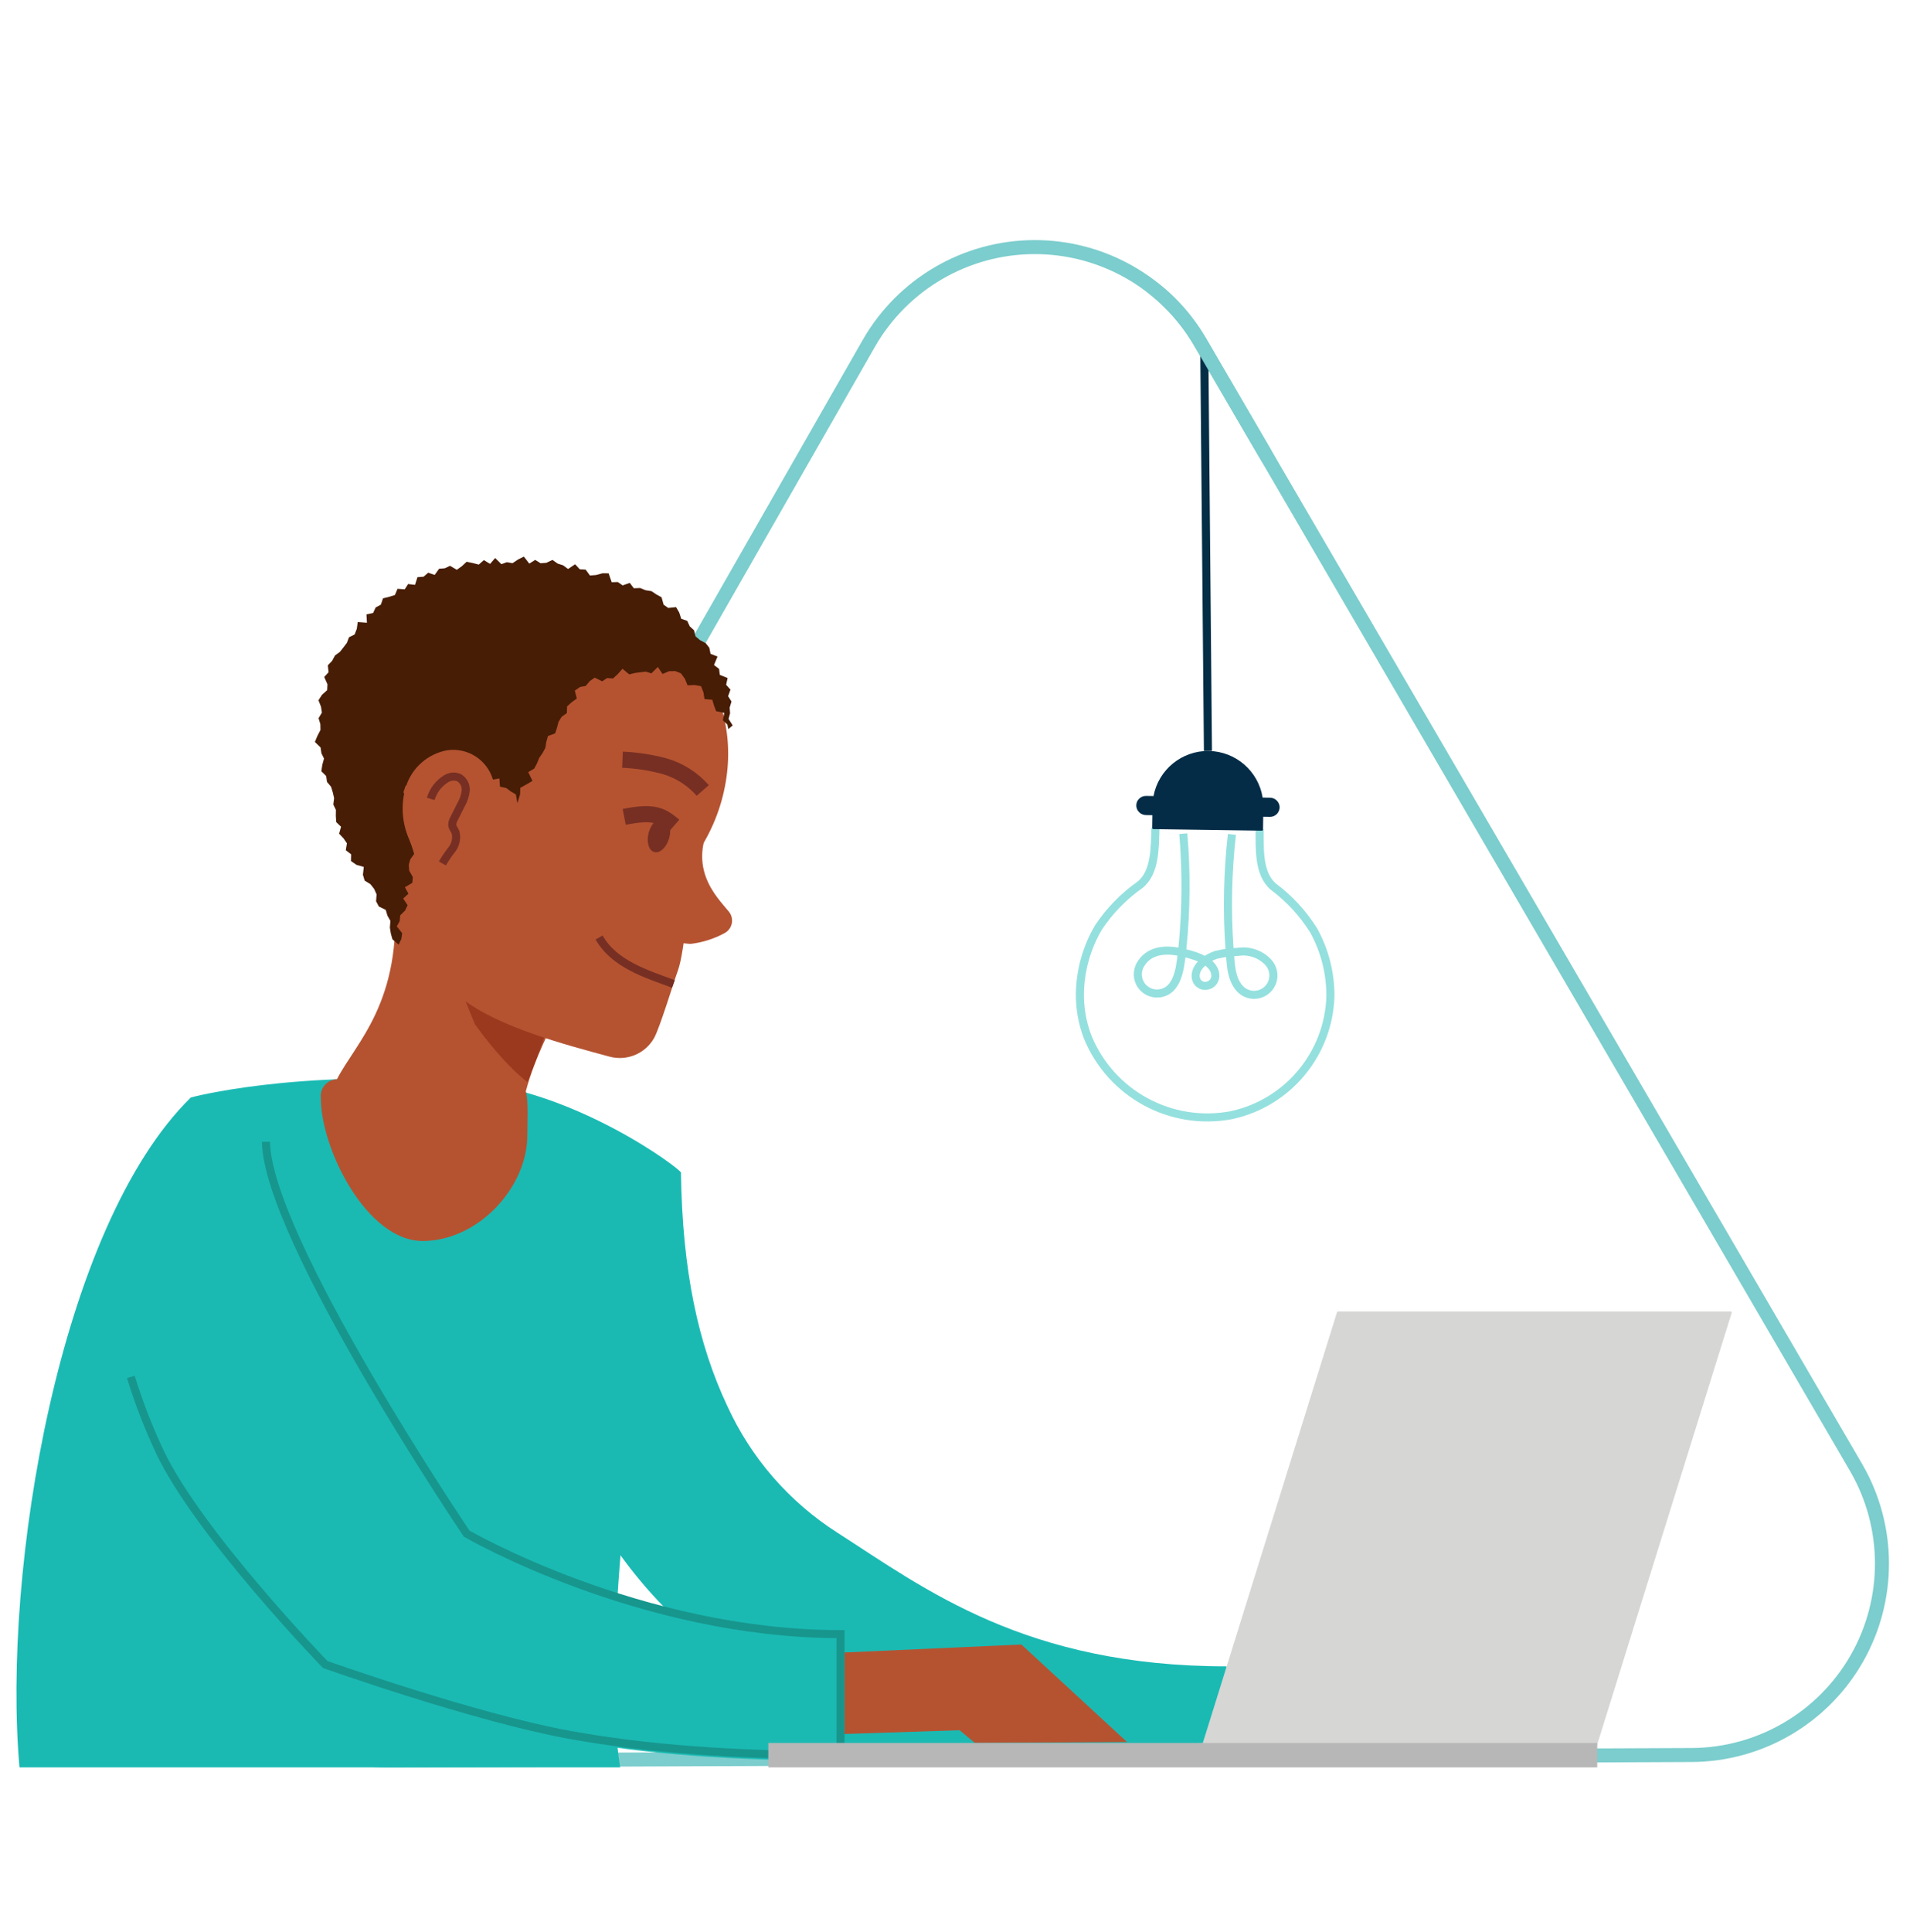<?xml version="1.0" encoding="UTF-8"?>
<svg width="180px" height="182px" viewBox="0 0 180 182" version="1.1" xmlns="http://www.w3.org/2000/svg" xmlns:xlink="http://www.w3.org/1999/xlink">
    <title>1-create-your-store</title>
    <defs>
        <polygon id="path-1" points="0 0 180 0 180 181.118 0 181.118"></polygon>
        <polygon id="path-3" points="91.433 3.211 87.65 5.111 98.793 21.026 104.845 17.302 92.899 1.684"></polygon>
    </defs>
    <g id="Page-1" stroke="none" stroke-width="1" fill="none" fill-rule="evenodd">
        <g id="Artboard" transform="translate(-122, -117)">
            <g id="Group-6-Copy" transform="translate(68, 117)">
                <g id="1-create-your-store" transform="translate(54, 0)">
                    <mask id="mask-2" fill="white">
                        <use xlink:href="#path-1"></use>
                    </mask>
                    <g id="Mask"></g>
                    <g id="printful-employee-working-on-a-laptop" mask="url(#mask-2)">
                        <g transform="translate(1, 23)">
                            <path d="M173.905,115.23 L112.103,9.229 C108.858,3.664 102.891,0.252 96.449,0.279 C90.008,0.307 84.07,3.769 80.872,9.361 L19.973,115.884 C16.738,121.466 16.767,128.36 20.05,133.915 C21.285,136.047 22.942,137.904 24.92,139.373 C28.041,141.674 31.826,142.9 35.704,142.865 L158.405,142.343 C164.846,142.316 170.784,138.854 173.982,133.261 C177.179,127.669 177.15,120.795 173.905,115.23 L173.905,115.23 Z" id="Path" stroke="#7CCDCD" stroke-width="1.32" fill="none" fill-rule="nonzero"></path>
                            <g id="Group" stroke="none" stroke-width="1" fill="none" fill-rule="evenodd" transform="translate(0, 60.111)">
                                <path d="M113.725,81.096 C103.528,81.096 87.382,83.56 80.187,82.246 C71.237,80.613 75.484,78.576 69.337,74.623 C62.305,70.115 56.706,63.695 53.197,56.115 C49.403,48.068 47.478,38.513 47.314,26.903 L63.174,27.367 C63.304,36.537 64.772,43.477 67.542,49.351 C69.776,54.246 73.379,58.39 77.915,61.283 C86.204,66.613 95.679,73.876 114.604,73.876 L113.725,81.096 Z" id="Path" fill="#1ABAB3" fill-rule="nonzero"></path>
                                <path d="M57.444,83.397 C55.856,73.872 57.931,50.44 63.174,27.367 C63.239,27.083 53.121,19.483 42.753,18.763 C26.648,17.644 16.984,20.284 16.984,20.284 C4.605,32.428 -0.805,64.777 0.837,83.397 L57.444,83.397 Z" id="Path" fill="#1ABAB3" fill-rule="nonzero"></path>
                                <path d="M78.206,70.377 C60.214,70.377 48.342,64.304 39.102,58.362 C34.638,55.514 31.092,51.436 28.894,46.618 C26.152,40.803 24.696,33.238 24.567,24.132 L24.554,23.179 L10.469,34.977 L10.472,35.193 C10.499,37.096 10.501,38.686 10.503,39.963 C10.514,46.69 10.514,46.952 13.729,53.769 C17.274,61.425 22.93,67.911 30.034,72.464 C36.231,76.449 43.623,79.186 52.633,80.831 C59.855,82.149 67.981,82.763 78.206,82.763 L78.659,82.763 L78.659,70.377 L78.206,70.377 Z" id="Path" fill="#1ABAB3" fill-rule="nonzero"></path>
                                <path d="M52.603,9.488 L36.375,0.494 C36.12,1.136 36.091,0.235 36.163,1.17 C36.942,11.314 32.506,15.128 30.752,18.569 C30.318,18.583 29.909,18.774 29.621,19.099 C29.332,19.423 29.19,19.852 29.227,20.284 C29.227,25.187 33.596,33.806 38.829,33.806 C44.062,33.806 48.697,28.758 48.697,23.855 C48.697,22.932 48.828,20.541 48.55,19.705 C49.471,16.282 50.966,13.814 51.839,11.49 C52.141,10.687 52.402,9.993 52.603,9.488 Z" id="Path" fill="#B55331" fill-rule="nonzero"></path>
                                <polyline id="Path" fill="#B55331" fill-rule="nonzero" points="84.334 75.661 90.875 81.095 105.218 81.009 95.256 71.82 78.572 72.571 78.572 80.252 89.431 79.896"></polyline>
                                <path d="M11.329,46.608 C12.076,49.035 12.995,51.405 14.079,53.7 C17.732,61.39 29.646,73.704 29.646,73.704 C29.646,73.704 43.734,78.711 52.694,80.334 C59.896,81.639 68.004,82.246 78.211,82.246 L78.211,70.842 C59.267,70.842 42.978,61.373 42.978,61.373 C42.978,61.373 24.194,33.566 24.064,24.456" id="Path" stroke="#17968D" stroke-width="0.761"></path>
                                <path d="M112.266,81.378 L149.48,81.378 L162.197,40.571 C162.207,40.544 162.204,40.514 162.188,40.489 C162.173,40.465 162.146,40.45 162.118,40.447 L125.082,40.447 C125.045,40.449 125.012,40.474 125.003,40.51 L112.266,81.378 Z" id="Path" fill="#D6D6D5" fill-rule="nonzero"></path>
                                <rect id="Rectangle" fill="#B7B7B8" fill-rule="nonzero" transform="translate(110.466, 82.246) rotate(-180) translate(-110.466, -82.246) " x="71.407" y="81.096" width="78.118" height="2.301"></rect>
                            </g>
                            <path d="M47.255,77.669 C47.242,77.652 47.232,77.635 47.219,77.618 C47.174,77.557 47.117,77.504 47.052,77.464 C45.854,76.223 44.751,74.894 43.753,73.488 C43.487,72.844 43.219,72.201 42.965,71.552 C42.067,69.254 41.18,66.955 40.353,64.629 C40.214,64.238 40.072,63.847 39.932,63.456 C39.949,63.244 39.972,63.03 39.981,62.82 L52.828,63.234 C52.72,65.738 52.326,68.222 51.655,70.638 C51.208,72.357 49.774,76.237 48.706,78.945 C48.198,78.547 47.714,78.121 47.255,77.669 L47.255,77.669 Z" id="Path" stroke="none" fill="#9B391E" fill-rule="nonzero"></path>
                            <path d="M31.489,42.482 C34.167,32.978 44.013,29.122 53.815,31.883 C63.618,34.645 69.665,42.978 66.987,52.482 C64.31,61.986 53.182,68.393 43.379,65.632 C33.577,62.87 28.812,51.986 31.489,42.482 Z" id="Path" stroke="none" fill="#B55331" fill-rule="nonzero"></path>
                            <path d="M34.004,56.907 C36.654,61.566 38.319,67.796 42.549,71.087 C46.01,73.779 52.256,75.417 56.439,76.547 C58.081,76.994 59.817,76.267 60.649,74.783 C61.176,73.84 62.517,69.443 62.894,68.409 C63.54,66.634 63.986,60.587 64.247,58.387 C64.552,55.807 66.196,53.352 66.862,50.841 L34.004,56.907 Z" id="Path" stroke="none" fill="#B55331" fill-rule="nonzero"></path>
                            <path d="M66.558,53.507 C63.364,58.556 66.542,61.459 67.703,62.903 C67.948,63.213 68.043,63.616 67.963,64.002 C67.883,64.389 67.636,64.721 67.289,64.908 C66.31,65.44 65.24,65.783 64.135,65.92 C63.826,65.957 61.601,65.637 61.445,65.367 L65.38,53.483 L66.558,53.507 Z" id="Path" stroke="none" fill="#B55331" fill-rule="nonzero"></path>
                            <polygon id="Path" stroke="none" fill="#471D05" fill-rule="nonzero" points="67.64 45.689 67.548 45.258 67.122 44.861 67.258 44.162 66.486 44 66.294 43.484 66.128 42.924 65.394 42.862 65.291 42.213 65.059 41.641 64.445 41.537 63.795 41.563 63.539 40.938 63.166 40.431 62.639 40.225 62.05 40.237 61.436 40.494 60.994 39.836 60.387 40.44 59.868 40.275 59.34 40.335 58.815 40.408 58.3 40.535 57.665 40.008 57.215 40.512 56.769 40.92 56.206 40.882 55.748 41.189 55.047 40.842 54.589 41.163 54.199 41.625 53.659 41.722 53.172 42.068 53.358 42.811 52.866 43.164 52.44 43.556 52.423 44.18 51.926 44.533 51.639 45.005 51.492 45.554 51.321 46.089 50.639 46.343 50.486 46.888 50.391 47.465 50.13 47.951 49.814 48.409 49.605 48.924 49.346 49.411 48.782 49.741 49.18 50.568 48.616 50.899 48.032 51.227 48.014 51.833 47.757 52.675 47.617 51.844 47.142 51.569 46.711 51.243 46.116 51.109 46.06 50.337 45.227 50.486 44.927 50.002 44.806 49.308 43.959 49.47 43.832 48.78 43.474 48.179 42.779 48.129 42.13 48.751 41.58 48.341 40.968 48.552 40.31 47.936 39.978 48.562 39.699 49.037 39.065 49.113 38.687 49.478 38.377 49.918 38.069 50.362 37.809 50.862 37.223 51.033 37.021 51.636 37.236 52.151 37.353 52.681 37.299 53.236 37.534 53.748 37.711 54.268 37.963 54.78 37.736 55.36 38.251 55.832 38.163 56.394 38.345 56.95 38.018 57.469 37.669 57.95 37.523 58.468 37.562 59.022 37.905 59.635 37.859 60.174 37.159 60.587 37.492 61.198 36.997 61.651 37.414 62.277 37.179 62.779 36.715 63.237 36.671 63.777 36.394 64.272 36.901 64.916 36.826 65.451 36.572 65.999 35.984 65.493 35.833 64.954 35.742 64.388 35.792 63.757 35.514 63.265 35.352 62.72 34.705 62.404 34.442 61.912 34.49 61.26 34.26 60.745 33.907 60.297 33.367 59.965 33.201 59.414 33.283 58.675 32.592 58.478 32.075 58.119 32.089 57.485 31.587 57.101 31.695 56.45 31.374 55.981 30.96 55.543 31.139 54.887 30.689 54.457 30.649 53.883 30.657 53.299 30.412 52.795 30.488 52.193 30.363 51.654 30.202 51.125 29.816 50.661 29.738 50.108 29.283 49.658 29.373 49.064 29.535 48.464 29.291 47.964 29.211 47.421 28.675 46.902 28.914 46.329 29.202 45.771 29.19 45.222 29.021 44.662 29.337 44.136 29.25 43.574 29.013 42.973 29.339 42.466 29.832 42.02 29.86 41.465 29.555 40.779 29.967 40.335 29.894 39.684 30.304 39.253 30.571 38.753 31.037 38.41 31.368 37.987 31.693 37.56 31.89 37.037 32.421 36.774 32.623 36.246 32.713 35.606 33.579 35.668 33.534 34.884 34.162 34.751 34.404 34.227 34.894 33.966 35.095 33.37 35.679 33.228 36.22 33.053 36.463 32.471 37.143 32.52 37.461 32.023 38.111 32.098 38.342 31.377 38.914 31.333 39.355 30.954 39.963 31.165 40.381 30.581 40.917 30.539 41.411 30.306 42.05 30.68 42.521 30.346 42.98 29.923 43.553 30.045 44.122 30.189 44.598 29.768 45.186 30.125 45.662 29.57 46.251 30.152 46.767 29.963 47.301 30.058 47.827 29.707 48.371 29.438 48.882 30.097 49.437 29.749 49.944 30.063 50.484 30.024 51.065 29.752 51.553 30.095 52.067 30.258 52.535 30.606 53.198 30.159 53.638 30.633 54.191 30.662 54.598 31.217 55.17 31.173 55.786 31.009 56.358 31.014 56.646 31.851 57.222 31.834 57.677 32.151 58.352 31.915 58.726 32.418 59.329 32.397 59.834 32.604 60.403 32.696 60.862 33.006 61.344 33.269 61.541 33.97 61.978 34.276 62.714 34.199 63.01 34.706 63.2 35.3 63.763 35.491 63.999 36.004 64.402 36.373 64.547 36.949 64.967 37.307 65.505 37.593 65.846 38.025 65.962 38.598 66.619 38.852 66.288 39.653 66.768 40.017 66.835 40.581 67.571 40.876 67.431 41.514 67.84 41.97 67.617 42.591 67.937 43.091 67.764 43.661 67.803 44.199 67.66 44.727 68.051 45.343"></polygon>
                            <path d="M42.251,60.606 C41.91,60.485 41.556,60.404 41.196,60.366 C40.509,60.342 39.845,60.114 39.29,59.71 C38.65,59.029 38.2,58.193 37.984,57.284 C37.867,56.884 37.729,56.491 37.572,56.105 C36.859,54.513 36.752,52.716 37.273,51.051 C37.849,49.31 39.327,48.021 41.13,47.686 C43.047,47.401 44.883,48.563 45.445,50.417 C45.641,51.136 45.547,51.903 45.182,52.553 L44.21,51.972 C44.421,51.58 44.47,51.121 44.347,50.693 C43.923,49.405 42.632,48.609 41.29,48.808 C39.905,49.078 38.777,50.079 38.344,51.421 C37.914,52.823 38.012,54.334 38.618,55.669 C38.822,56.16 38.952,56.58 39.066,56.95 C39.234,57.693 39.597,58.378 40.116,58.936 C40.519,59.101 40.943,59.206 41.376,59.248 C41.886,59.291 42.385,59.425 42.848,59.644 L42.251,60.606 Z" id="Path" stroke="none" fill="#B55331" fill-rule="nonzero"></path>
                            <g id="Group" stroke="none" stroke-width="1" fill="none" fill-rule="evenodd" transform="translate(100.533, 47.176)">
                                <path d="M17.177,7.952 C17.18,9.821 17.058,12.169 18.48,13.366 C19.988,14.493 21.274,15.89 22.271,17.486 C23.318,19.387 23.86,21.525 23.846,23.695 C23.675,29.123 19.831,33.737 14.523,34.884 C8.821,35.968 3.145,32.878 0.96,27.501 C0.459,26.178 0.215,24.771 0.239,23.357 C0.287,21.187 0.89,19.066 1.991,17.196 C3.034,15.628 4.359,14.269 5.899,13.185 C7.354,12.03 7.3,9.68 7.356,7.812" id="Path" stroke="#94E0DE" stroke-width="0.761"></path>
                                <path d="M14.563,8.432 C14.163,11.963 14.085,15.523 14.328,19.068 C14.461,20.345 14.382,21.917 15.291,22.942 C15.729,23.432 16.397,23.648 17.039,23.508 C17.681,23.368 18.198,22.894 18.394,22.267 C18.589,21.639 18.432,20.955 17.982,20.476 C17.258,19.707 16.202,19.341 15.157,19.499 C14.456,19.522 13.76,19.616 13.079,19.78 C12.209,20.054 10.997,20.898 11.16,21.956 C11.197,22.191 11.327,22.4 11.519,22.539 C11.712,22.678 11.953,22.734 12.187,22.694 C12.441,22.659 12.67,22.521 12.822,22.314 C12.974,22.107 13.036,21.847 12.993,21.594 C12.812,20.227 10.726,19.732 9.608,19.504 C8.266,19.229 6.769,19.355 5.985,20.631 C5.575,21.266 5.602,22.089 6.053,22.695 C6.504,23.302 7.284,23.565 8.01,23.356 C9.694,22.881 9.731,20.374 9.913,19.004 C10.258,15.468 10.281,11.907 9.983,8.366" id="Path" stroke="#94E0DE" stroke-width="0.761"></path>
                                <path d="M5.552,5.76 C5.538,5.51 5.63,5.266 5.804,5.086 C5.978,4.906 6.218,4.806 6.468,4.808 L7.176,4.819 C7.65,2.328 9.845,0.538 12.38,0.574 C14.914,0.611 17.057,2.463 17.459,4.966 L18.144,4.976 C18.568,4.977 18.936,5.268 19.037,5.679 C19.097,5.95 19.031,6.233 18.856,6.448 C18.682,6.663 18.419,6.786 18.142,6.783 L17.513,6.774 L17.496,7.971 C17.496,8.026 17.456,8.072 17.402,8.081 C17.395,8.082 17.388,8.082 17.382,8.082 L7.163,7.936 C7.102,7.933 7.053,7.883 7.053,7.821 L7.07,6.625 L6.474,6.616 C5.99,6.616 5.588,6.243 5.552,5.76 L5.552,5.76 Z" id="Path"></path>
                                <path d="M5.552,5.76 C5.538,5.51 5.63,5.266 5.804,5.086 C5.978,4.906 6.218,4.806 6.468,4.808 L7.176,4.819 C7.65,2.328 9.845,0.538 12.38,0.574 C14.914,0.611 17.057,2.463 17.459,4.966 L18.144,4.976 C18.568,4.977 18.936,5.268 19.037,5.679 C19.097,5.95 19.031,6.233 18.856,6.448 C18.682,6.663 18.419,6.786 18.142,6.783 L17.513,6.774 L17.496,7.971 C17.496,8.026 17.456,8.072 17.402,8.081 C17.395,8.082 17.388,8.082 17.382,8.082 L7.163,7.936 C7.102,7.933 7.053,7.883 7.053,7.821 L7.07,6.625 L6.474,6.616 C5.99,6.616 5.588,6.243 5.552,5.76 L5.552,5.76 Z" id="Path" fill="#042C47" fill-rule="nonzero"></path>
                                <path d="M5.662,5.755 C5.651,5.535 5.731,5.321 5.883,5.163 C6.035,5.004 6.246,4.916 6.466,4.918 L7.265,4.93 L7.268,4.927 C7.695,2.448 9.863,0.648 12.378,0.684 C14.893,0.72 17.009,2.581 17.364,5.072 L17.367,5.074 L18.142,5.085 C18.516,5.085 18.841,5.34 18.929,5.703 C18.983,5.94 18.924,6.189 18.771,6.378 C18.618,6.567 18.387,6.676 18.143,6.673 L17.408,6.663 L17.405,6.666 L17.386,7.969 L17.383,7.972 L7.166,7.826 L7.163,7.823 L7.182,6.519 L7.179,6.516 L6.476,6.506 C6.05,6.506 5.696,6.179 5.662,5.755 Z" id="Path"></path>
                            </g>
                            <line x1="112.838" y1="47.75" x2="112.5" y2="10.5" id="Path" stroke="#032E46" stroke-width="0.761" fill="none"></line>
                            <g id="Path-2" stroke="none" stroke-width="1" fill="none" fill-rule="evenodd" transform="translate(17.567, 0.279)">
                                <mask id="mask-4" fill="white">
                                    <use xlink:href="#path-3"></use>
                                </mask>
                                <g id="Path-3"></g>
                                <path d="M94.536,8.949 C91.291,3.384 85.324,-0.027 78.882,-0 C72.44,0.028 66.502,3.489 63.305,9.082 L2.406,115.604 C-0.829,121.187 -0.8,128.081 2.483,133.636 C3.718,135.767 5.375,137.625 7.353,139.094 C10.474,141.395 14.259,142.62 18.137,142.585 L140.837,142.064 C147.279,142.036 153.217,138.574 156.414,132.982 C159.612,127.389 159.583,120.516 156.338,114.951 L94.536,8.949 Z" id="Path" stroke="#7CCDCD" stroke-width="1.32" fill-rule="nonzero" mask="url(#mask-4)"></path>
                            </g>
                            <g id="Group" stroke="none" stroke-width="1" fill="none" fill-rule="evenodd" transform="translate(39.567, 47.937)">
                                <path d="M18.096,0.635 C19.437,0.694 20.767,0.9 22.063,1.249 C23.455,1.652 24.704,2.444 25.661,3.534" id="Path" stroke="#772F23" stroke-width="1.522"></path>
                                <path d="M0.024,4.329 C0.256,3.546 0.766,2.876 1.458,2.442 C1.824,2.203 2.285,2.159 2.689,2.326 C3.118,2.582 3.365,3.059 3.324,3.557 C3.272,4.02 3.123,4.467 2.887,4.868 L2.233,6.172 C2.128,6.346 2.067,6.544 2.054,6.747 C2.059,7.041 2.262,7.221 2.362,7.468 C2.499,8.022 2.381,8.607 2.041,9.064 C1.702,9.49 1.396,9.941 1.125,10.413" id="Path" stroke="#772F23" stroke-width="0.761"></path>
                                <path d="M18.258,6.022 C20.866,5.516 21.677,5.758 22.951,6.865" id="Path" stroke="#772F23" stroke-width="1.522"></path>
                                <path d="M15.893,17.385 C17.317,19.891 20.304,20.806 22.898,21.761" id="Path" stroke="#772F23" stroke-width="0.761"></path>
                                <ellipse id="Oval" fill="#772F23" fill-rule="nonzero" transform="translate(21.535, 7.753) rotate(-74.267) translate(-21.535, -7.753) " cx="21.535" cy="7.753" rx="1.646" ry="1"></ellipse>
                            </g>
                        </g>
                    </g>
                </g>
            </g>
        </g>
    </g>
</svg>